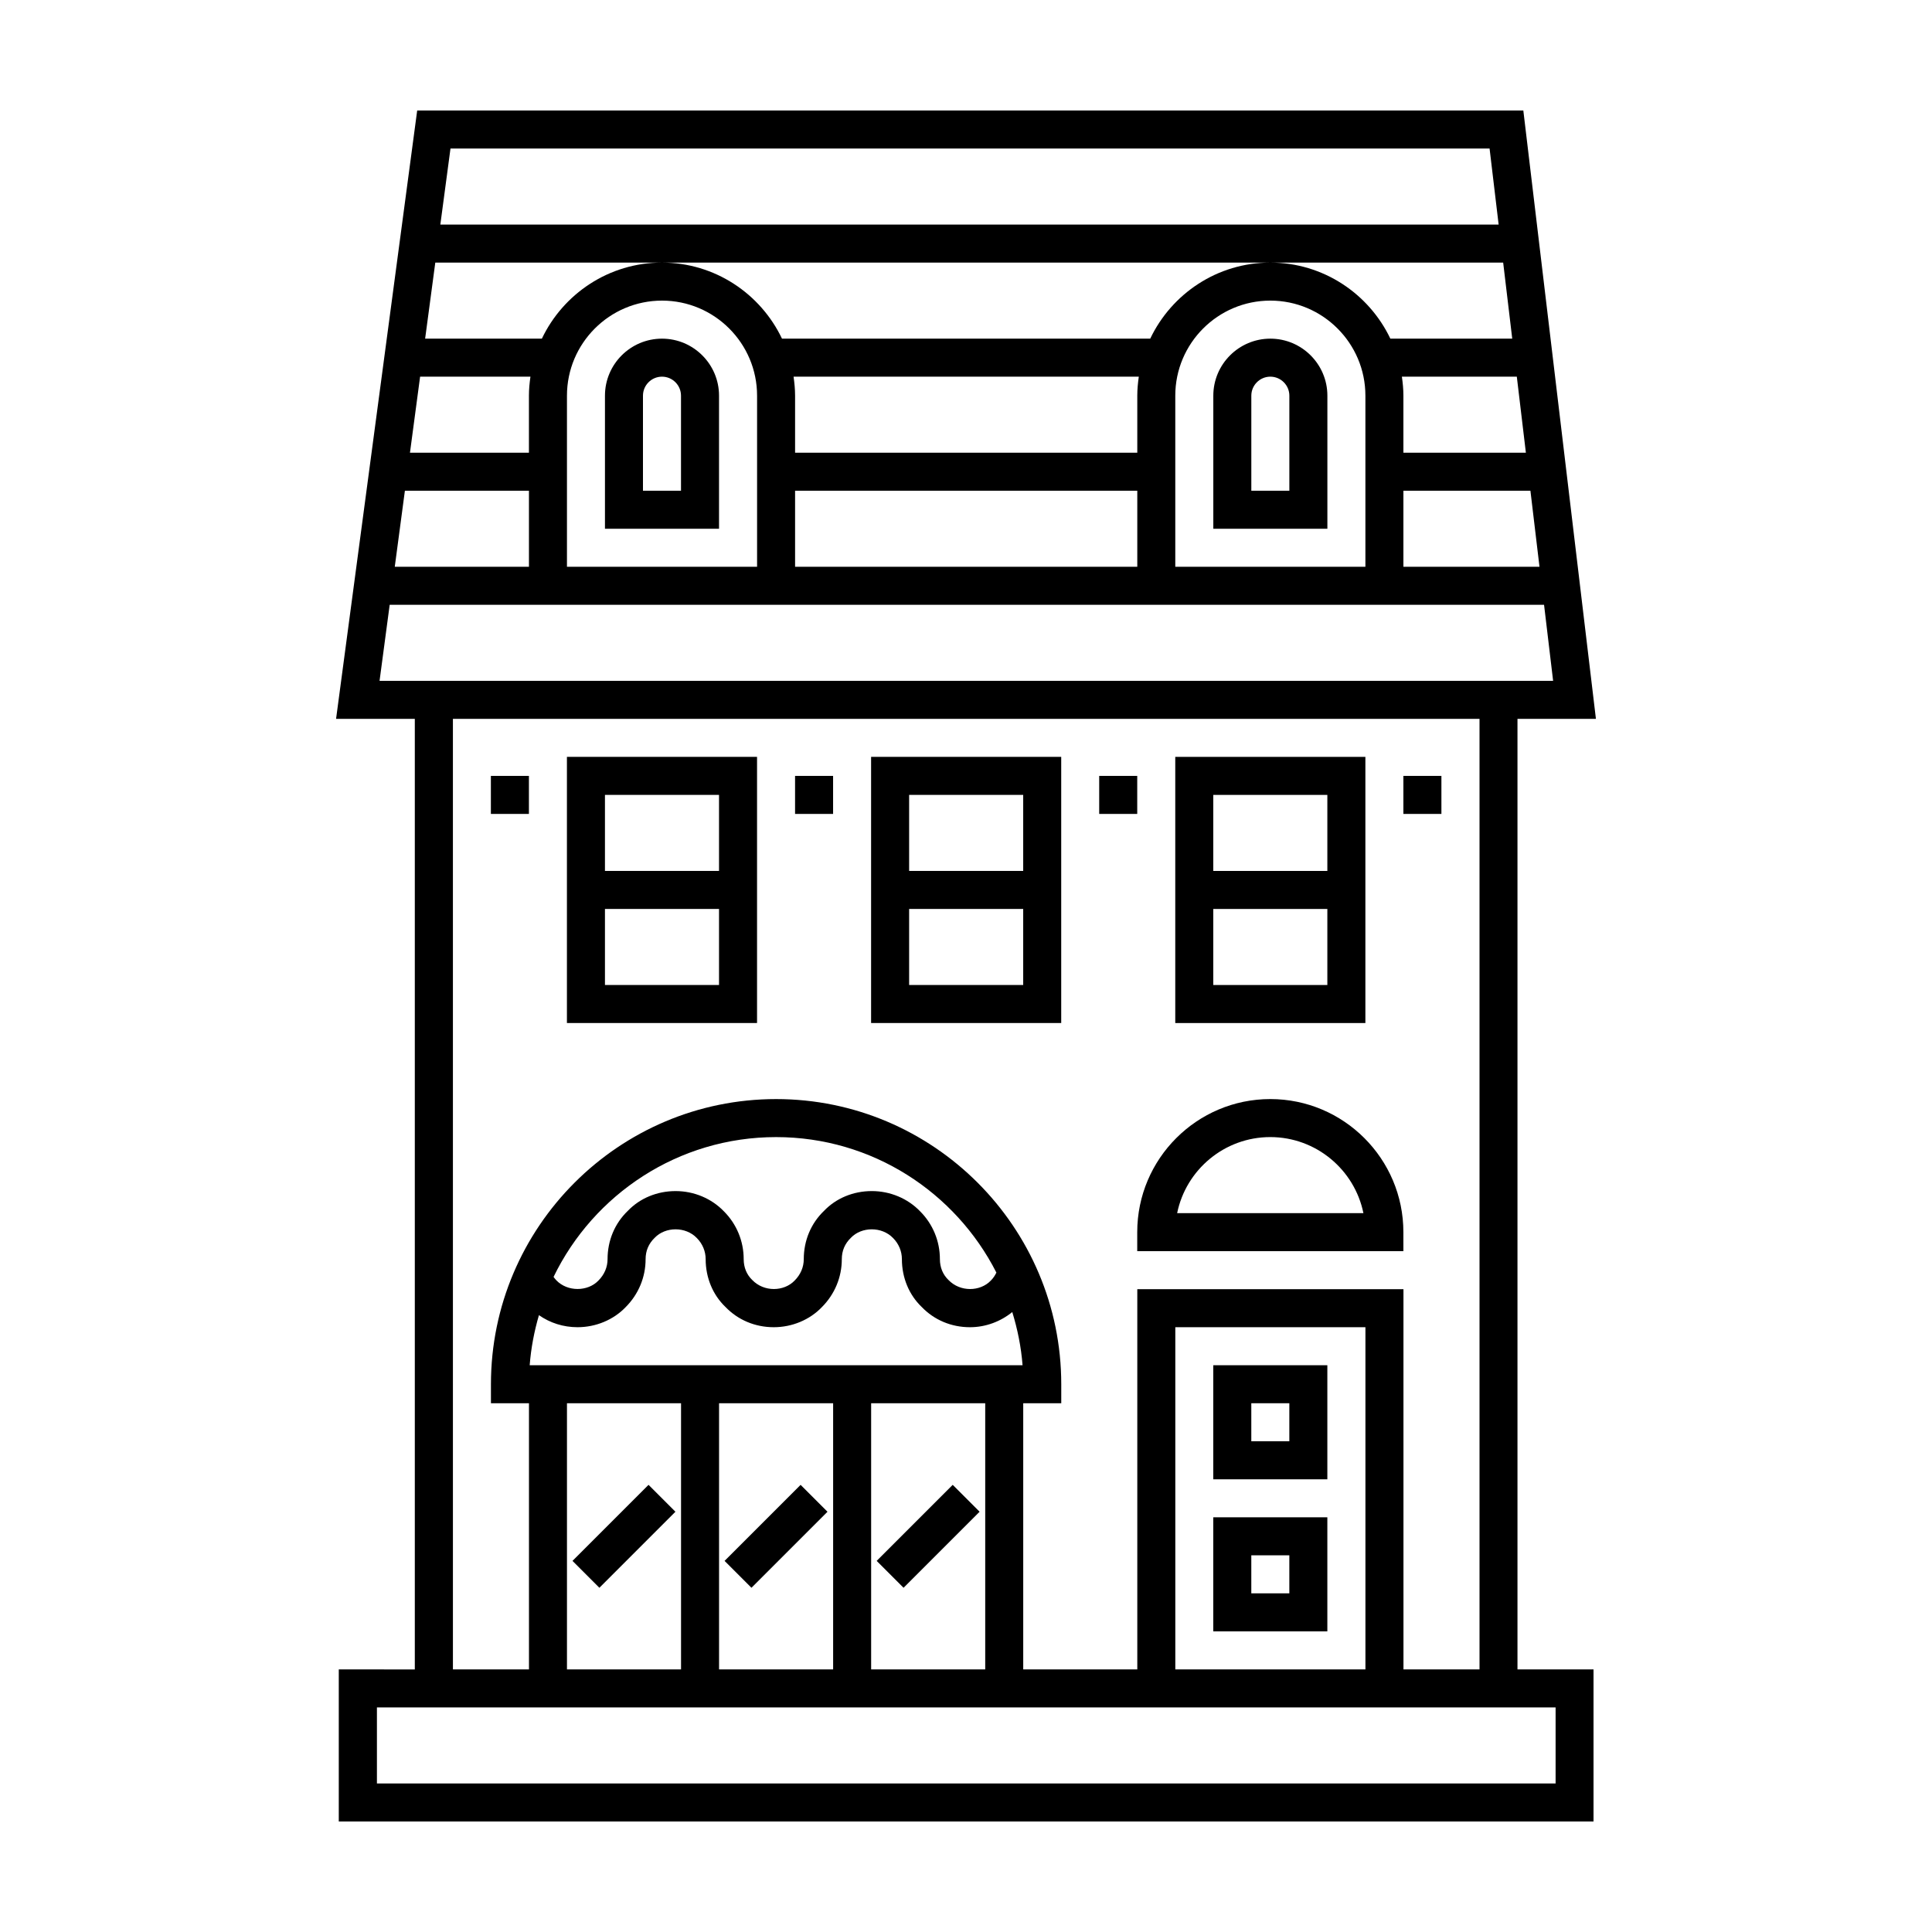 <?xml version="1.0" encoding="UTF-8"?>
<!-- Uploaded to: SVG Repo, www.svgrepo.com, Generator: SVG Repo Mixer Tools -->
<svg fill="#000000" width="800px" height="800px" version="1.1" viewBox="144 144 512 512" xmlns="http://www.w3.org/2000/svg">
 <g>
  <path d="m294.24 415.11h50.383v-70.535h-50.383zm10.078-60.457h30.23v20.152h-30.23zm0 30.227h30.23v20.152h-30.23z"/>
  <path d="m374.85 415.11h50.383v-70.535h-50.383zm10.078-60.457h30.23v20.152h-30.23zm0 30.227h30.23v20.152h-30.23z"/>
  <path d="m505.84 344.58h-50.383v70.535h50.383zm-10.078 60.457h-30.23v-20.152h30.23zm0-30.227h-30.23v-20.152h30.23z"/>
  <path d="m495.76 505.8h-30.23v30.23h30.23zm-10.074 20.152h-10.078v-10.078h10.078z"/>
  <path d="m495.76 546.1h-30.23v30.23h30.23zm-10.074 20.152h-10.078v-10.078h10.078z"/>
  <path d="m515.91 470.53c0-19.445-15.82-35.266-35.266-35.266-19.445 0-35.266 15.82-35.266 35.266v5.039h70.535zm-59.953-5.039c2.336-11.48 12.52-20.152 24.68-20.152s22.344 8.672 24.68 20.152z"/>
  <path d="m515.91 349.62h10.078v10.078h-10.078z"/>
  <path d="m274.09 349.62h10.078v10.078h-10.078z"/>
  <path d="m354.7 349.62h10.078v10.078h-10.078z"/>
  <path d="m435.3 349.62h10.078v10.078h-10.078z"/>
  <path d="m233.78 586.41v40.305h332.52v-40.305h-20.152v-251.9h20.789l-19.238-161.22h-293.14l-21.496 161.22h20.867v251.91zm318.2-292.21h-36.062v-20.152h33.66zm-3.606-30.23h-32.457v-15.113c0-1.715-0.168-3.387-0.402-5.039h30.457zm-284.99-80.609h275.37l2.402 20.152h-280.46zm-4.027 30.23h283l2.402 20.152h-32.301c-5.672-11.895-17.785-20.152-31.816-20.152s-26.145 8.258-31.816 20.152h-97.59c-5.672-11.895-17.785-20.152-31.816-20.152s-26.145 8.258-31.816 20.152h-30.938zm246.49 35.266v45.344h-50.383v-45.344c0-13.891 11.301-25.191 25.191-25.191 13.891 0 25.191 11.301 25.191 25.191zm-151.14 15.113v-15.113c0-1.715-0.168-3.387-0.402-5.039h91.492c-0.238 1.652-0.402 3.324-0.402 5.039v15.113zm90.688 10.078v20.152h-90.688v-20.152zm-100.76-25.191v45.344h-50.383v-45.344c0-13.891 11.301-25.191 25.191-25.191 13.891 0 25.191 11.301 25.191 25.191zm-89.301-5.039h29.242c-0.238 1.652-0.402 3.324-0.402 5.039v15.113h-31.527zm-4.031 30.23h32.875v20.152h-35.559zm-6.715 50.379 2.684-20.152h305.92l2.402 20.152zm200.81 161.22v100.76h-30.23v-70.531h10.078v-5.039c0-41.672-33.902-75.57-75.57-75.57-41.672 0-75.57 33.902-75.57 75.57v5.039h10.078v70.535h-20.152l-0.004-251.91h272.06v251.91h-20.152l-0.004-100.77zm60.457 10.078v90.688h-50.383v-90.688zm-221.48 10.074c0.348-4.574 1.211-9.004 2.453-13.27 2.941 2.066 6.473 3.195 10.23 3.195 4.863 0 9.531-1.961 12.734-5.305 3.422-3.422 5.301-7.945 5.301-12.73 0-2.191 0.785-4.102 2.43-5.684 2.816-2.938 8.168-3.012 11.133 0.074 1.516 1.516 2.352 3.512 2.352 5.606 0 4.934 1.91 9.477 5.231 12.656 3.332 3.473 7.883 5.383 12.82 5.383 4.863 0 9.531-1.961 12.73-5.305 3.422-3.422 5.301-7.945 5.301-12.73 0-2.191 0.785-4.102 2.43-5.684 2.812-2.938 8.168-3.012 11.141 0.074 1.516 1.516 2.352 3.508 2.352 5.606 0 4.934 1.91 9.477 5.231 12.656 3.328 3.473 7.875 5.383 12.809 5.383 4.168 0 8.125-1.508 11.211-4.019 1.387 4.519 2.352 9.219 2.727 14.098zm120.72 10.078v70.535h-30.23v-70.535zm-40.305 0v70.535h-30.23v-70.535zm-40.305 0v70.535h-30.23v-70.535zm-33.785-33.484c10.605-21.898 33.047-37.051 58.973-37.051 25.469 0 47.555 14.629 58.383 35.91-0.367 0.75-0.82 1.457-1.48 2.117-2.812 2.938-8.102 3.078-11.211-0.152-1.492-1.43-2.281-3.344-2.281-5.535 0-4.793-1.883-9.309-5.231-12.656-3.281-3.422-7.949-5.379-12.809-5.379-4.934 0-9.48 1.91-12.656 5.231-3.473 3.324-5.379 7.875-5.379 12.809 0 2.102-0.836 4.09-2.43 5.684-2.816 2.934-8.105 3.074-11.215-0.152-1.492-1.43-2.277-3.344-2.277-5.535 0-4.785-1.883-9.309-5.231-12.656-3.281-3.422-7.945-5.379-12.809-5.379-4.934 0-9.48 1.91-12.656 5.231-3.473 3.324-5.379 7.875-5.379 12.809 0 2.102-0.836 4.09-2.43 5.684-2.812 2.938-8.176 3.012-11.141-0.074-0.285-0.297-0.516-0.598-0.742-0.902zm-6.519 114.09h272.07v20.152h-312.36v-20.152z"/>
  <path d="m304.32 248.86v35.266h30.23v-35.266c0-8.332-6.781-15.113-15.113-15.113-8.336 0-15.117 6.781-15.117 15.113zm20.152 0v25.191h-10.078v-25.191c0-2.777 2.262-5.039 5.039-5.039 2.777 0 5.039 2.262 5.039 5.039z"/>
  <path d="m465.54 248.86v35.266h30.23v-35.266c0-8.332-6.781-15.113-15.113-15.113-8.336 0-15.117 6.781-15.117 15.113zm20.152 0v25.191h-10.078v-25.191c0-2.777 2.262-5.039 5.039-5.039 2.777 0 5.039 2.262 5.039 5.039z"/>
  <path d="m356.17 537.5 7.125 7.125-20.152 20.152-7.125-7.125z"/>
  <path d="m396.48 537.5 7.125 7.125-20.152 20.152-7.125-7.125z"/>
  <path d="m315.87 537.5 7.125 7.125-20.152 20.152-7.125-7.125z"/>
 </g>
</svg>